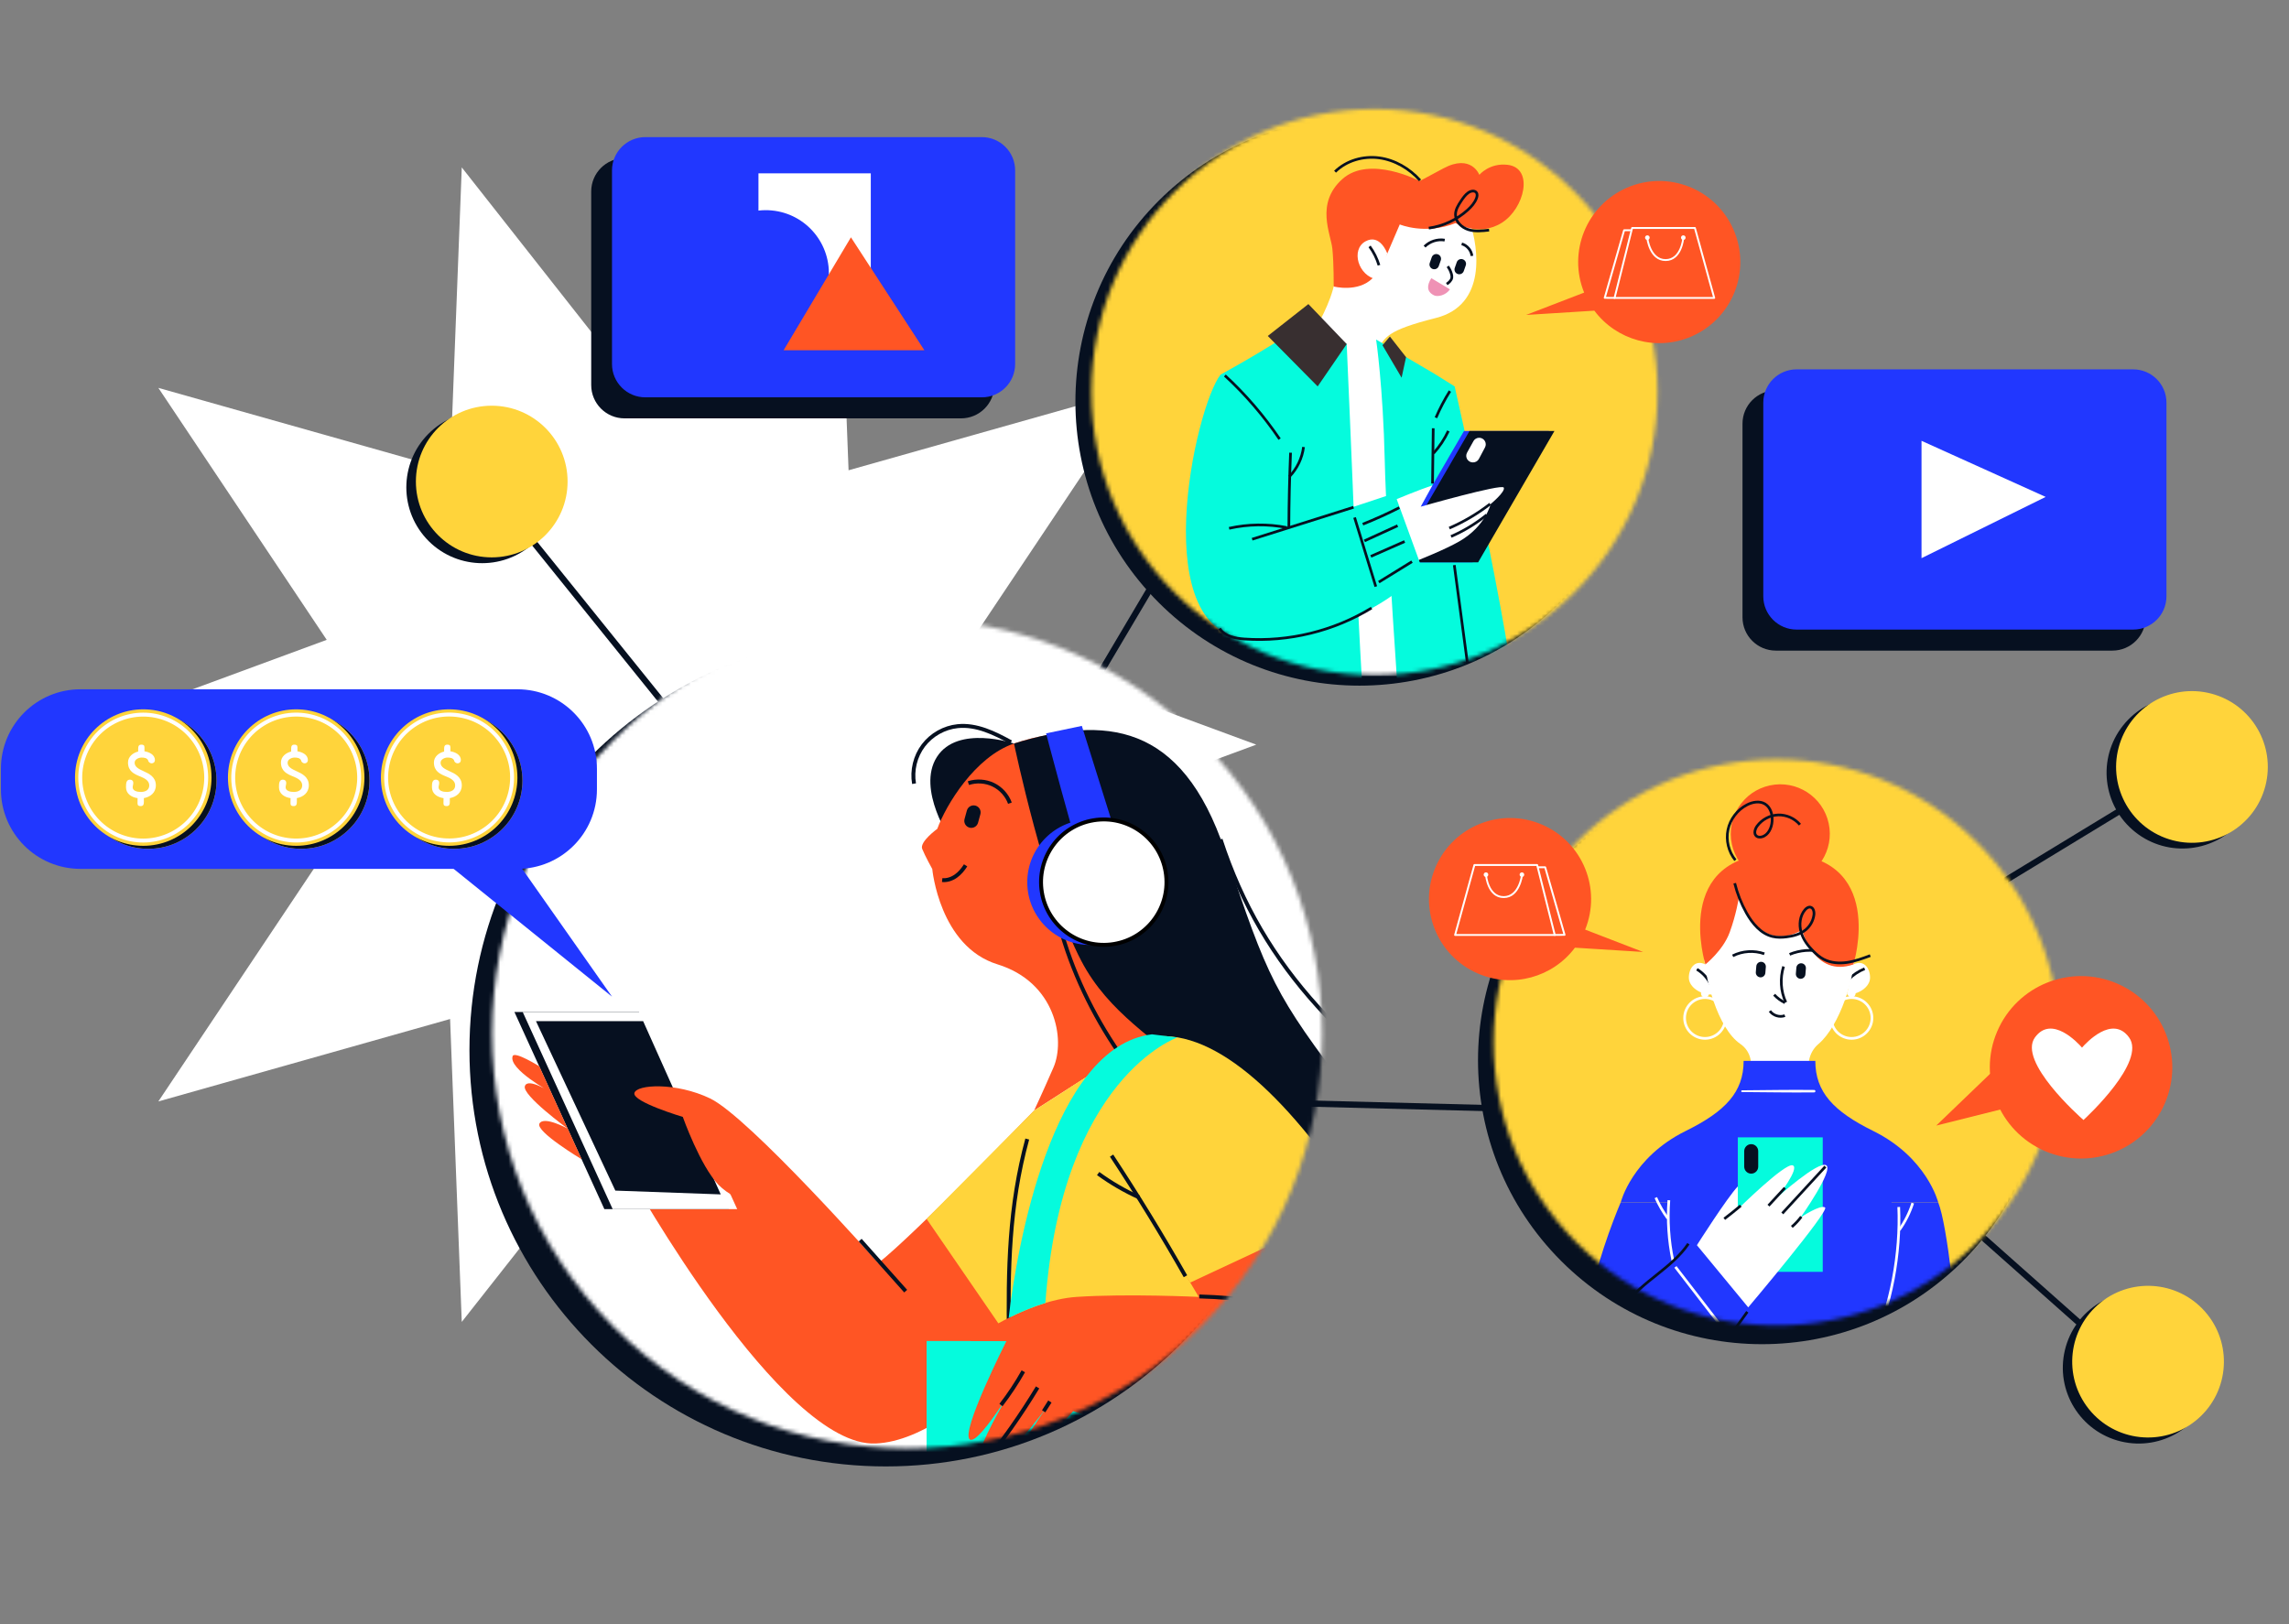 <svg width="565" height="401" viewBox="0 0 565 401" fill="none" xmlns="http://www.w3.org/2000/svg">
<rect x="0" y="0" width="565" height="401" fill="#808080" stroke="none"/>
<path d="M310.085 183.833L239.9 209.714L281.469 271.918L209.455 251.567L206.574 326.347L160.273 267.531L113.979 326.347L111.098 251.567L39.084 271.918L80.646 209.714L10.468 183.833L80.646 157.959L39.084 95.755L111.098 116.098L113.979 41.326L160.273 100.142L206.574 41.326L209.455 116.098L281.469 95.755L239.9 157.959L310.085 183.833Z" fill="white"/>
<path d="M269.384 169.829L269.975 168.838" stroke="#061020" stroke-width="1.536" stroke-miterlimit="10"/>
<path d="M271.166 166.824L287.253 139.667" stroke="#061020" stroke-width="1.536" stroke-miterlimit="10"/>
<path d="M287.852 138.662L288.436 137.671" stroke="#061020" stroke-width="1.536" stroke-miterlimit="10"/>
<path d="M322.599 272.426L375.907 273.786" stroke="#061020" stroke-width="1.536" stroke-miterlimit="10"/>
<path d="M165.343 175.629L125.28 125.901" stroke="#061020" stroke-width="1.536" stroke-miterlimit="10"/>
<path d="M487.047 303.34L522.163 334.515" stroke="#061020" stroke-width="1.536" stroke-miterlimit="10"/>
<path d="M487.047 222.199L527.056 197.862" stroke="#061020" stroke-width="1.536" stroke-miterlimit="10"/>
<path d="M553.343 202.413C559.781 194.322 558.441 182.544 550.35 176.106C542.259 169.668 530.481 171.008 524.043 179.099C517.605 187.19 518.945 198.968 527.036 205.406C535.127 211.844 546.905 210.504 553.343 202.413Z" fill="#061020"/>
<path d="M559.152 194.104C561.783 184.105 555.809 173.866 545.81 171.235C535.81 168.604 525.571 174.578 522.941 184.577C520.31 194.577 526.283 204.816 536.283 207.446C546.282 210.077 556.521 204.104 559.152 194.104Z" fill="#FFD43B"/>
<path d="M546.105 342.001C548.506 331.944 542.3 321.845 532.243 319.443C522.186 317.042 512.087 323.248 509.685 333.305C507.284 343.362 513.49 353.461 523.547 355.863C533.604 358.264 543.703 352.058 546.105 342.001Z" fill="#061020"/>
<path d="M541.888 350.793C549.97 344.344 551.294 332.564 544.844 324.482C538.395 316.4 526.615 315.077 518.533 321.526C510.451 327.975 509.128 339.755 515.577 347.837C522.027 355.919 533.807 357.242 541.888 350.793Z" fill="#FFD43B"/>
<path d="M131.632 134.146C139.272 127.179 139.818 115.337 132.852 107.697C125.885 100.057 114.043 99.511 106.403 106.478C98.763 113.444 98.217 125.286 105.184 132.926C112.15 140.566 123.992 141.112 131.632 134.146Z" fill="#061020"/>
<path d="M121.377 137.602C131.717 137.602 140.099 129.22 140.099 118.88C140.099 108.54 131.717 100.158 121.377 100.158C111.038 100.158 102.656 108.54 102.656 118.88C102.656 129.22 111.038 137.602 121.377 137.602Z" fill="#FFD43B"/>
<path d="M521.402 96.38H438.326C433.786 96.38 430.105 100.06 430.105 104.6V152.399C430.105 156.939 433.786 160.619 438.326 160.619H521.402C525.942 160.619 529.622 156.939 529.622 152.399V104.6C529.622 100.06 525.942 96.38 521.402 96.38Z" fill="#061020"/>
<path d="M526.534 91.186H443.457C438.918 91.186 435.237 94.867 435.237 99.406V147.206C435.237 151.745 438.918 155.426 443.457 155.426H526.534C531.074 155.426 534.754 151.745 534.754 147.206V99.406C534.754 94.867 531.074 91.186 526.534 91.186Z" fill="#2137FF"/>
<path d="M474.294 108.825V137.795L504.939 122.676L474.294 108.825Z" fill="white"/>
<path d="M154.15 39.044H237.219C241.759 39.044 245.439 42.732 245.439 47.264V95.064C245.439 99.604 241.751 103.284 237.219 103.284H154.15C149.61 103.284 145.93 99.596 145.93 95.064V47.264C145.93 42.724 149.617 39.044 154.15 39.044Z" fill="#061020"/>
<path d="M159.282 33.851H242.351C246.891 33.851 250.571 37.539 250.571 42.071V89.871C250.571 94.411 246.883 98.091 242.351 98.091H159.282C154.742 98.091 151.062 94.403 151.062 89.871V42.071C151.062 37.531 154.749 33.851 159.282 33.851Z" fill="#2137FF"/>
<path d="M214.94 42.793H187.214V70.518H214.94V42.793Z" fill="white"/>
<path d="M204.528 68.872C205.313 60.312 199.01 52.736 190.45 51.951C181.89 51.166 174.314 57.469 173.529 66.029C172.744 74.589 179.047 82.165 187.607 82.95C196.167 83.735 203.743 77.432 204.528 68.872Z" fill="#2137FF"/>
<path d="M193.414 86.475H228.169L210.039 58.588L193.414 86.475Z" fill="#FF5524"/>
<path d="M218.659 362.024C275.423 362.024 321.44 316.008 321.44 259.243C321.44 202.478 275.423 156.461 218.659 156.461C161.894 156.461 115.877 202.478 115.877 259.243C115.877 316.008 161.894 362.024 218.659 362.024Z" fill="#061020"/>
<mask id="mask0_7432_36855" style="mask-type:luminance" maskUnits="userSpaceOnUse" x="121" y="152" width="206" height="206">
<path d="M296.328 327.576C336.335 287.569 336.335 222.705 296.328 182.699C256.322 142.692 191.458 142.692 151.451 182.699C111.445 222.705 111.445 287.569 151.451 327.576C191.458 367.582 256.322 367.582 296.328 327.576Z" fill="white"/>
</mask>
<g mask="url(#mask0_7432_36855)">
<path d="M331.32 146.69H113.673V364.337H331.32V146.69Z" fill="white"/>
<path d="M250.287 183.558C250.287 183.558 236.382 178.848 231.258 186.869C226.134 194.889 234.823 207.596 234.823 207.596L250.287 183.558Z" fill="#061020"/>
<path d="M249.557 183.235C245.478 180.977 241.015 178.795 236.382 179.271C233.071 179.609 229.929 181.376 227.916 184.034C225.904 186.685 225.051 190.188 225.619 193.468" stroke="#061020" stroke-width="0.968" stroke-linejoin="round"/>
<path d="M250.287 183.558C240.692 186.8 233.471 198.777 231.351 204.623C231.351 204.623 226.926 207.811 227.632 209.578C228.339 211.345 230.114 214.533 230.114 214.533C230.114 214.533 231.881 233.647 246.216 238.072C260.551 242.497 263.032 256.655 260.021 263.554C257.009 270.453 255.243 274.171 255.243 274.171L283.383 256.117C283.383 256.117 275.77 240.369 276.484 234.699C277.191 229.037 293.124 215.409 290.289 202.311C287.454 189.212 274.894 175.231 250.287 183.55V183.558Z" fill="#FF5524"/>
<path d="M232.564 217.267C233.755 217.398 234.961 216.975 235.944 216.284C236.928 215.592 237.696 214.64 238.341 213.633" stroke="#061020" stroke-width="0.968" stroke-linejoin="round"/>
<path d="M239.033 193.337C241.022 192.676 243.273 192.822 245.163 193.729C247.053 194.643 248.566 196.31 249.281 198.284" stroke="#061020" stroke-width="0.968" stroke-linejoin="round"/>
<path d="M239.432 204.346C239.386 204.339 239.34 204.323 239.286 204.316C238.364 204.062 237.827 203.109 238.08 202.195L238.656 200.098C238.91 199.176 239.862 198.638 240.784 198.892C241.706 199.145 242.244 200.098 241.99 201.012L241.414 203.109C241.176 203.985 240.308 204.515 239.432 204.354V204.346Z" fill="#061020"/>
<path d="M250.287 183.558C250.287 183.558 257.946 220.164 266.911 237.242C273.726 250.217 285.195 256.402 294.552 265.336C311.907 281.907 320.173 302.104 320.173 302.104C320.173 302.104 350.933 293.192 333.44 270.207C314.403 245.193 313.044 241.921 302.342 210.054C291.641 178.18 272.65 176.682 250.279 183.558H250.287Z" fill="#061020"/>
<path d="M301.275 207.22C306.522 223.314 314.442 236.574 325.259 248.504C330.106 253.851 335.261 259.06 338.695 265.405C342.129 271.751 343.65 279.587 340.8 286.217" stroke="#061020" stroke-width="0.968" stroke-linejoin="round"/>
<path d="M259.391 218.167C262.709 240.807 274.978 262.225 291.618 277.935C297.518 283.505 304.808 288.614 312.913 288.253" stroke="#061020" stroke-width="0.968" stroke-linejoin="round"/>
<path d="M284.519 217.798C284.519 209.248 277.59 202.318 269.04 202.318C260.489 202.318 253.56 209.248 253.56 217.798C253.56 226.349 260.489 233.278 269.04 233.278C277.59 233.278 284.519 226.349 284.519 217.798Z" fill="#2137FF"/>
<path d="M267.279 213.634C264.906 206.466 258.207 181.053 258.207 181.053L267.034 179.202L275.307 205.621L267.287 213.634H267.279Z" fill="#2137FF"/>
<path d="M274.94 233.057C283.378 231.678 289.1 223.721 287.721 215.283C286.343 206.846 278.385 201.124 269.948 202.502C261.51 203.881 255.788 211.838 257.167 220.276C258.545 228.713 266.503 234.435 274.94 233.057Z" fill="white" stroke="black" stroke-width="0.968" stroke-miterlimit="10"/>
<path d="M175.277 271.175C184.849 275.769 216.784 311.814 216.784 311.814C225.696 304.862 255.249 274.179 255.249 274.179L267.641 314.073C267.641 314.073 239.393 355.357 216.139 356.364C192.884 357.37 155.502 290.196 155.502 290.196L175.277 271.175Z" fill="#FF5524"/>
<path d="M212.321 306.153C216.062 310.355 219.803 314.55 223.552 318.752" stroke="#061020" stroke-width="0.968" stroke-linejoin="round"/>
<path d="M228.715 300.913L253.452 336.927L278.404 307.934L255.242 274.178L228.715 300.913Z" fill="#FFD43B"/>
<path d="M179.925 298.508H149.18L126.979 249.841H157.723L179.925 298.508Z" fill="#061020"/>
<path d="M181.968 298.508H151.231L129.022 249.84H159.766L181.968 298.508Z" fill="white"/>
<path d="M132.295 252.091H158.745L177.897 294.866L151.885 293.929L132.295 252.091Z" fill="#061020"/>
<path d="M175.277 271.175C166.849 267.134 157.024 267.695 156.586 269.869C156.148 272.043 168.539 275.738 168.539 275.738C168.539 275.738 172.826 287.838 177.359 292.508C181.891 297.179 190.949 298.739 190.949 298.739L175.277 271.182V271.175Z" fill="#FF5524"/>
<path d="M143.587 286.201C143.587 286.201 132.033 279.295 133.162 277.359C134.292 275.423 140.138 278.634 140.138 278.634C140.138 278.634 128.853 270.414 129.552 268.155C130.251 265.897 136.051 269.692 136.051 269.692C136.051 269.692 125.403 263.93 126.54 260.727C127.009 259.413 133.116 263.246 133.116 263.246L143.587 286.201Z" fill="#FF5524"/>
<path d="M255.242 274.179C250.694 284.765 249.273 347.998 250.287 372.02H320.011C320.011 372.02 324.89 280.394 283.382 256.125L255.242 274.179Z" fill="#FFD43B"/>
<path d="M253.56 281.2C249.035 297.855 248.781 313.342 249.035 330.605" stroke="#061020" stroke-width="0.968" stroke-linejoin="round"/>
<path d="M228.715 331.065H330.191L342.306 441.306C342.352 441.475 228.715 434.162 228.715 434.162V331.065Z" fill="#05FBDD"/>
<path d="M283.382 256.125C293.669 256.21 317.2 264.03 342.298 322.685C367.396 381.339 264.899 348.382 264.899 348.382C264.899 348.382 254.105 360.95 252.054 359.836C250.003 358.715 259.091 346.431 259.091 346.431C259.091 346.431 245.693 364.953 241.783 362.925C237.873 360.896 253.452 336.935 253.452 336.935C253.452 336.935 241.806 357.048 239.386 355.365C236.974 353.69 248.42 331.066 248.42 331.066H239.386C239.386 331.066 253.168 321.01 265.736 320.173C278.304 319.335 295.897 320.173 295.897 320.173C295.897 320.173 279.695 292.77 274.947 286.225L283.375 256.133L283.382 256.125Z" fill="#FF5524"/>
<path d="M296.027 320.058C305.876 320.326 315.694 321.748 325.22 324.298" stroke="#061020" stroke-width="0.968" stroke-linejoin="round"/>
<path d="M242.405 361.98C247.414 355.818 251.993 349.304 256.11 342.513" stroke="#061020" stroke-width="0.968" stroke-linejoin="round"/>
<path d="M247.068 346.869C249.104 344.234 250.948 341.445 252.584 338.541" stroke="#061020" stroke-width="0.968" stroke-linejoin="round"/>
<path d="M257.609 348.413C258.123 347.606 258.63 346.799 259.145 346" stroke="#061020" stroke-width="0.968" stroke-linejoin="round"/>
<path d="M283.383 256.125C298.663 253.221 316.739 269.062 335.223 297.271L293.792 316.63L263.37 268.962L283.375 256.125H283.383Z" fill="#FFD43B"/>
<path d="M274.372 285.295C280.779 295.013 286.863 304.946 292.609 315.071" stroke="#061020" stroke-width="0.968" stroke-linejoin="round"/>
<path d="M271.06 289.719C274.226 292.024 277.629 294.006 281.201 295.619" stroke="#061020" stroke-width="0.968" stroke-linejoin="round"/>
<path d="M258.039 321.662C262.065 265.95 290.62 256.125 290.62 256.125L284.335 255.349C259.591 258.391 250.91 308.38 248.974 325.357C251.693 323.998 254.805 322.653 258.039 321.67V321.662Z" fill="#05FBDD"/>
</g>
<path d="M127.724 214.501L19.849 214.501C9.017 214.501 0.228 205.713 0.228 194.881V189.787C0.228 178.955 9.017 170.167 19.849 170.167H127.724C138.556 170.167 147.344 178.955 147.344 189.787V194.881C147.344 205.713 138.556 214.501 127.724 214.501Z" fill="#2137FF"/>
<path d="M126.011 210.391L151.062 246.045L107.458 210.852C107.458 210.852 126.011 210.852 126.011 210.399V210.391Z" fill="#2137FF"/>
<path d="M36.597 209.554C45.901 209.554 53.444 202.011 53.444 192.707C53.444 183.402 45.901 175.859 36.597 175.859C27.292 175.859 19.75 183.402 19.75 192.707C19.75 202.011 27.292 209.554 36.597 209.554Z" fill="#FFD387"/>
<path d="M36.597 209.554C45.901 209.554 53.444 202.011 53.444 192.707C53.444 183.402 45.901 175.859 36.597 175.859C27.292 175.859 19.75 183.402 19.75 192.707C19.75 202.011 27.292 209.554 36.597 209.554Z" fill="#061020"/>
<path d="M35.36 208.809C44.664 208.809 52.207 201.266 52.207 191.962C52.207 182.657 44.664 175.114 35.36 175.114C26.055 175.114 18.512 182.657 18.512 191.962C18.512 201.266 26.055 208.809 35.36 208.809Z" fill="#FFD43B"/>
<path d="M49.697 197.952C53.002 190.03 49.261 180.93 41.339 177.624C33.418 174.319 24.317 178.061 21.012 185.982C17.706 193.903 21.448 203.004 29.369 206.309C37.291 209.615 46.392 205.873 49.697 197.952Z" stroke="white" stroke-width="0.968" stroke-linejoin="round"/>
<path d="M32.11 192.476C32.556 192.476 32.901 192.776 32.901 193.229C32.901 193.467 32.863 193.659 32.825 193.851C32.786 194.036 32.748 194.205 32.748 194.366C32.748 195.219 33.823 195.511 34.737 195.511C35.775 195.511 36.842 195.119 36.842 193.882C36.842 192.645 35.559 192.069 34.515 191.654C33.155 191.101 31.595 190.41 31.595 188.243C31.595 186.807 32.809 185.854 34.107 185.539V184.894C34.107 184.271 34.215 183.833 34.899 183.833C35.352 183.833 35.659 183.964 35.659 184.471C35.659 184.732 35.659 185.132 35.659 185.478C36.796 185.654 38.233 186.292 38.233 187.621C38.233 188.159 37.856 188.451 37.441 188.451C37.042 188.451 36.596 188.128 36.558 187.69C36.266 187.098 35.552 187.022 34.937 187.022C34.284 187.022 33.232 187.429 33.232 188.297C33.232 189.357 34.307 189.864 35.421 190.379C36.812 191.001 38.471 191.823 38.471 193.874C38.471 195.733 37.057 196.763 35.513 197.032V197.938C35.513 198.568 35.398 199.006 34.722 199.006C34.253 199.006 33.946 198.868 33.946 198.361C33.946 198.061 33.946 197.493 33.962 197.039C32.471 196.824 31.104 195.979 31.104 194.366C31.104 193.49 31.104 192.468 32.095 192.468L32.11 192.476Z" fill="white"/>
<path d="M74.355 209.554C83.659 209.554 91.202 202.011 91.202 192.707C91.202 183.402 83.659 175.86 74.355 175.86C65.05 175.86 57.508 183.402 57.508 192.707C57.508 202.011 65.05 209.554 74.355 209.554Z" fill="#FFD387"/>
<path d="M74.355 209.554C83.659 209.554 91.202 202.011 91.202 192.707C91.202 183.402 83.659 175.86 74.355 175.86C65.05 175.86 57.508 183.402 57.508 192.707C57.508 202.011 65.05 209.554 74.355 209.554Z" fill="#061020"/>
<path d="M73.111 208.809C82.415 208.809 89.958 201.266 89.958 191.962C89.958 182.657 82.415 175.115 73.111 175.115C63.806 175.115 56.263 182.657 56.263 191.962C56.263 201.266 63.806 208.809 73.111 208.809Z" fill="#FFD43B"/>
<path d="M88.232 195.546C90.213 187.194 85.048 178.819 76.696 176.838C68.345 174.858 59.969 180.023 57.989 188.374C56.008 196.726 61.173 205.102 69.525 207.082C77.876 209.063 86.252 203.898 88.232 195.546Z" stroke="white" stroke-width="0.968" stroke-linejoin="round"/>
<path d="M69.861 192.477C70.307 192.477 70.652 192.776 70.652 193.229C70.652 193.468 70.614 193.66 70.576 193.852C70.537 194.036 70.499 194.205 70.499 194.366C70.499 195.219 71.574 195.511 72.489 195.511C73.526 195.511 74.593 195.119 74.593 193.882C74.593 192.646 73.311 192.069 72.266 191.655C70.906 191.101 69.346 190.41 69.346 188.244C69.346 186.807 70.56 185.854 71.866 185.539V184.894C71.866 184.272 71.974 183.834 72.657 183.834C73.111 183.834 73.418 183.965 73.418 184.472C73.418 184.733 73.418 185.132 73.418 185.478C74.555 185.655 75.992 186.292 75.992 187.621C75.992 188.159 75.615 188.451 75.2 188.451C74.801 188.451 74.355 188.128 74.317 187.691C74.025 187.099 73.311 187.022 72.696 187.022C72.043 187.022 70.99 187.429 70.99 188.297C70.99 189.358 72.066 189.865 73.18 190.379C74.57 191.002 76.23 191.824 76.23 193.875C76.23 195.734 74.816 196.763 73.272 197.032V197.939C73.272 198.569 73.157 199.007 72.481 199.007C72.012 199.007 71.705 198.868 71.705 198.361C71.705 198.062 71.705 197.493 71.72 197.04C70.23 196.825 68.862 195.98 68.862 194.366C68.862 193.491 68.862 192.469 69.853 192.469L69.861 192.477Z" fill="white"/>
<path d="M112.106 209.553C121.411 209.553 128.953 202.011 128.953 192.706C128.953 183.402 121.411 175.859 112.106 175.859C102.802 175.859 95.259 183.402 95.259 192.706C95.259 202.011 102.802 209.553 112.106 209.553Z" fill="#FFD387"/>
<path d="M112.106 209.553C121.411 209.553 128.953 202.011 128.953 192.706C128.953 183.402 121.411 175.859 112.106 175.859C102.802 175.859 95.259 183.402 95.259 192.706C95.259 202.011 102.802 209.553 112.106 209.553Z" fill="#061020"/>
<path d="M110.869 208.808C120.173 208.808 127.716 201.266 127.716 191.961C127.716 182.657 120.173 175.114 110.869 175.114C101.564 175.114 94.022 182.657 94.022 191.961C94.022 201.266 101.564 208.808 110.869 208.808Z" fill="#FFD43B"/>
<path d="M126.249 194.103C127.442 185.603 121.519 177.745 113.019 176.552C104.519 175.359 96.662 181.282 95.469 189.782C94.275 198.282 100.199 206.14 108.699 207.333C117.199 208.526 125.056 202.603 126.249 194.103Z" stroke="white" stroke-width="0.968" stroke-linejoin="round"/>
<path d="M107.619 192.476C108.065 192.476 108.411 192.775 108.411 193.229C108.411 193.467 108.372 193.659 108.334 193.851C108.295 194.035 108.257 194.204 108.257 194.366C108.257 195.218 109.333 195.51 110.247 195.51C111.284 195.51 112.352 195.119 112.352 193.882C112.352 192.645 111.069 192.069 110.024 191.654C108.664 191.101 107.105 190.409 107.105 188.243C107.105 186.806 108.319 185.854 109.624 185.539V184.893C109.624 184.271 109.732 183.833 110.416 183.833C110.869 183.833 111.176 183.964 111.176 184.471C111.176 184.732 111.176 185.132 111.176 185.477C112.313 185.654 113.75 186.292 113.75 187.621C113.75 188.158 113.373 188.45 112.959 188.45C112.559 188.45 112.114 188.128 112.075 187.69C111.783 187.098 111.069 187.021 110.454 187.021C109.801 187.021 108.749 187.429 108.749 188.297C108.749 189.357 109.824 189.864 110.938 190.379C112.329 191.001 113.988 191.823 113.988 193.874C113.988 195.733 112.575 196.763 111.03 197.031V197.938C111.03 198.568 110.915 199.006 110.239 199.006C109.77 199.006 109.463 198.868 109.463 198.36C109.463 198.061 109.463 197.492 109.479 197.039C107.988 196.824 106.621 195.979 106.621 194.366C106.621 193.49 106.621 192.468 107.612 192.468L107.619 192.476Z" fill="white"/>
<path d="M385.129 148.735C412.508 121.356 412.508 76.966 385.129 49.587C357.75 22.208 313.36 22.208 285.981 49.587C258.602 76.966 258.602 121.356 285.981 148.735C313.36 176.115 357.75 176.115 385.129 148.735Z" fill="#061020"/>
<mask id="mask1_7432_36855" style="mask-type:luminance" maskUnits="userSpaceOnUse" x="269" y="26" width="141" height="141">
<path d="M339.263 166.679C377.855 166.679 409.141 135.393 409.141 96.801C409.141 58.208 377.855 26.922 339.263 26.922C300.67 26.922 269.384 58.208 269.384 96.801C269.384 135.393 300.67 166.679 339.263 166.679Z" fill="white"/>
</mask>
<g mask="url(#mask1_7432_36855)">
<path d="M413.158 20.861H264.706V169.314H413.158V20.861Z" fill="#FFD43B"/>
<path d="M362.924 55.194C364.814 60.933 367.134 75.306 354.413 78.502C342.167 81.583 341.798 83.327 340.001 86.484L324.682 81.176C324.682 81.176 328.608 74.677 329.46 69.468C330.313 64.259 329.053 57.745 335.614 51.407C342.182 45.069 359.26 44.063 362.924 55.187V55.194Z" fill="white"/>
<path d="M342.428 62.585L345.509 55.409C345.509 55.409 351.816 58.068 359.299 55.071C359.299 55.071 365.061 58.551 370.692 55.002C376.323 51.453 378.681 41.466 372.128 40.69C367.642 40.16 365.153 43.164 365.153 43.164C365.153 43.164 363.163 37.871 356.249 41.581C354.075 42.749 352.1 43.809 350.418 44.708C350.418 44.708 338.05 38.178 331.328 44.216C324.598 50.255 328.508 57.745 328.877 61.448C329.246 65.151 329.2 70.728 329.2 70.728C329.2 70.728 335.215 72.295 338.802 68.677L342.436 62.592L342.428 62.585Z" fill="#FF5524"/>
<path d="M352.669 56.316C356.233 55.832 359.644 54.234 362.302 51.814C363.194 51 364.023 50.063 364.446 48.926C364.615 48.472 364.699 47.935 364.415 47.543C363.985 46.951 363.04 47.136 362.441 47.558C361.68 48.088 361.142 48.88 360.628 49.648C359.936 50.685 359.23 51.822 359.268 53.066C359.314 54.78 360.812 56.186 362.448 56.693C364.092 57.2 365.852 57.008 367.557 56.808" stroke="#061020" stroke-width="0.661" stroke-linejoin="round"/>
<path d="M350.518 44.532C347.89 41.605 344.295 39.484 340.4 38.969C336.505 38.455 332.341 39.63 329.537 42.388" stroke="#061020" stroke-width="0.661" stroke-linejoin="round"/>
<path d="M342.428 62.584C342.428 62.584 340.669 57.575 337.027 59.596C333.386 61.616 335.183 68.192 340 69.022L342.428 62.584Z" fill="white"/>
<path d="M338.056 60.825C339.086 62.231 339.869 63.813 340.376 65.48" stroke="#061020" stroke-width="0.661" stroke-linejoin="round"/>
<path d="M351.632 60.879C352.907 59.596 354.82 58.982 356.602 59.281" stroke="#061020" stroke-width="0.661" stroke-linejoin="round"/>
<path d="M363.317 63.176C363.171 61.809 362.126 60.572 360.797 60.203" stroke="#061020" stroke-width="0.661" stroke-linejoin="round"/>
<path d="M357.348 65.757C357.77 66.326 358.085 66.971 358.27 67.655C358.346 67.939 358.4 68.231 358.362 68.523C358.27 69.222 357.678 69.737 357.102 70.129" stroke="#061020" stroke-width="0.661" stroke-linejoin="round"/>
<path d="M353.299 68.661C352.2 70.374 352.077 71.995 353.96 72.909C354.889 73.363 356.886 72.909 357.893 71.434L353.299 68.669V68.661Z" fill="#EF92B5"/>
<path d="M353.721 66.433C353.721 66.433 353.66 66.418 353.629 66.403C353.014 66.188 352.692 65.511 352.915 64.897L353.406 63.499C353.621 62.884 354.297 62.569 354.912 62.784C355.527 62.999 355.849 63.675 355.626 64.29L355.135 65.688C354.927 66.272 354.313 66.587 353.729 66.433H353.721Z" fill="#061020"/>
<path d="M359.898 67.67C359.898 67.67 359.836 67.655 359.806 67.64C359.191 67.424 358.868 66.749 359.083 66.134L359.575 64.736C359.79 64.121 360.466 63.798 361.081 64.021C361.695 64.236 362.018 64.912 361.795 65.527L361.304 66.925C361.096 67.509 360.482 67.824 359.898 67.67Z" fill="#061020"/>
<path d="M354.082 92.283L359.061 95.395C359.061 95.395 372.528 154.249 375.017 180.192L356.787 186.192L344.395 103.338L354.075 92.283H354.082Z" fill="#05FBDD"/>
<path d="M307.005 160.894C307.005 160.894 361.142 160.894 359.713 160.894C358.285 160.894 368.587 267.525 367.918 267.525H341.491L336.682 210.384L330.121 267.525H303.871C303.871 267.525 307.451 215.085 307.228 195.157C307.005 175.229 307.005 160.894 307.005 160.894Z" fill="#061020"/>
<path d="M336.529 165.35H344.334" stroke="#061020" stroke-width="0.661" stroke-linejoin="round"/>
<path d="M351.148 166.879H316.332V86.376L351.148 93.244V166.879Z" fill="white"/>
<path d="M322.324 79.101C322.324 79.101 330.759 97.016 338.449 97.016C346.139 97.016 341.245 85.232 341.245 85.232L322.324 79.101Z" fill="white"/>
<path d="M339.662 83.818L354.09 92.284L353.152 104.668L364.599 177.258H345.47C345.47 177.258 342.205 131.633 341.798 113.602C341.391 95.572 339.67 83.811 339.67 83.811L339.662 83.818Z" fill="#05FBDD"/>
<path d="M353.767 105.729C353.714 110.277 353.652 114.825 353.598 119.381" stroke="#061020" stroke-width="0.661" stroke-linejoin="round"/>
<path d="M354.436 103.125C355.411 100.851 356.571 98.646 357.885 96.549" stroke="#061020" stroke-width="0.661" stroke-linejoin="round"/>
<path d="M358.968 139.508C360.643 152.023 362.318 164.537 363.992 177.051" stroke="#061020" stroke-width="0.661" stroke-linejoin="round"/>
<path d="M353.837 111.907C355.327 110.263 356.564 108.396 357.501 106.391" stroke="#061020" stroke-width="0.661" stroke-linejoin="round"/>
<path d="M345.962 93.244L341.245 85.231L343.073 83.08L347.061 88.166L345.962 93.244Z" fill="#382F30"/>
<path d="M322.324 79.101L332.411 84.94C332.411 84.94 333.886 118.465 334.424 133.208C334.961 147.942 336.69 177.266 336.69 177.266H303.295C303.295 177.266 298.34 113.303 301.32 92.453C301.32 92.453 318.006 83.38 322.332 79.101H322.324Z" fill="#05FBDD"/>
<path d="M332.411 84.94L322.954 75.068L312.929 82.942L325.243 95.395L332.411 84.94Z" fill="#382F30"/>
<path d="M363.494 138.831H342.522L361.366 106.396H382.339L363.494 138.831Z" fill="#2137FF"/>
<path d="M364.847 138.831H343.882L362.726 106.396H383.691L364.847 138.831Z" fill="#061020"/>
<path d="M363.687 108.916L362.119 111.743C361.52 112.826 362.304 114.155 363.541 114.155H363.61C364.209 114.155 364.762 113.825 365.046 113.287L366.544 110.46C367.121 109.377 366.329 108.071 365.108 108.071C364.516 108.071 363.971 108.394 363.687 108.908V108.916Z" fill="white"/>
<path d="M350.68 125.087C350.68 125.087 370.692 119.364 371.176 120.37C371.66 121.377 367.942 124.434 367.942 124.434C367.942 124.434 366.705 129.919 360.19 133.661C353.676 137.402 336.314 143.533 336.314 143.533L333.733 127.93C333.733 127.93 347.161 121.976 353.561 119.825L350.672 125.095L350.68 125.087Z" fill="white"/>
<path d="M367.811 124.419C364.715 126.816 361.32 128.821 357.732 130.372" stroke="#061020" stroke-width="0.661" stroke-linejoin="round"/>
<path d="M366.958 127.115C364.285 129.281 361.319 131.079 358.162 132.439" stroke="#061020" stroke-width="0.661" stroke-linejoin="round"/>
<path d="M301.305 92.445C294.944 100.396 282.391 157.622 308.995 157.791C335.599 157.96 351.148 140.767 351.148 140.767L344.218 121.769L317.699 130.534L318.513 111.874L301.305 92.438V92.445Z" fill="#05FBDD"/>
<path d="M334.101 125.226C325.758 127.861 317.407 130.488 309.064 133.123" stroke="#061020" stroke-width="0.661" stroke-linejoin="round"/>
<path d="M317.646 130.242C312.944 129.312 308.05 129.381 303.38 130.426" stroke="#061020" stroke-width="0.661" stroke-linejoin="round"/>
<path d="M318.553 111.759C318.299 117.912 318.153 124.066 318.13 130.219" stroke="#061020" stroke-width="0.661" stroke-linejoin="round"/>
<path d="M302.342 92.699C307.428 97.393 311.968 102.67 315.848 108.401" stroke="#061020" stroke-width="0.661" stroke-linejoin="round"/>
<path d="M301.036 155.156C302.281 157.099 304.87 157.591 307.167 157.752C318.084 158.521 329.215 155.801 338.549 150.093" stroke="#061020" stroke-width="0.661" stroke-linejoin="round"/>
<path d="M334.355 127.76C336.098 133.445 337.842 139.13 339.594 144.815" stroke="#061020" stroke-width="0.661" stroke-linejoin="round"/>
<path d="M336.375 129.405C339.448 128.183 342.46 126.823 345.402 125.325" stroke="#061020" stroke-width="0.661" stroke-linejoin="round"/>
<path d="M336.783 133.53C339.51 132.278 342.237 131.025 344.972 129.781" stroke="#061020" stroke-width="0.661" stroke-linejoin="round"/>
<path d="M338.366 137.356C341.147 136.134 343.928 134.905 346.709 133.684" stroke="#061020" stroke-width="0.661" stroke-linejoin="round"/>
<path d="M340.331 143.709C343.066 142.027 345.801 140.336 348.528 138.654" stroke="#061020" stroke-width="0.661" stroke-linejoin="round"/>
<path d="M318.245 117.682C320.166 115.707 321.418 113.088 321.756 110.353" stroke="#061020" stroke-width="0.661" stroke-linejoin="round"/>
</g>
<path d="M376.706 77.749L391.018 72.233C386.939 62.192 391.594 50.684 401.581 46.343C411.722 41.941 423.507 46.589 427.909 56.73C432.311 66.87 427.663 78.655 417.522 83.057C408.849 86.821 398.962 83.956 393.538 76.696L376.706 77.749Z" fill="#FF5524"/>
<path d="M398.338 73.692C398.292 73.639 398.277 73.562 398.3 73.493L402.64 56.223C402.663 56.123 402.756 56.046 402.863 56.046H418.358C418.466 56.046 418.55 56.115 418.581 56.215L423.352 73.485C423.375 73.554 423.352 73.631 423.313 73.685C423.267 73.739 423.198 73.777 423.129 73.777H398.53C398.461 73.777 398.392 73.746 398.346 73.685L398.338 73.692ZM418.174 56.515H403.04L398.822 73.324H422.822L418.182 56.515H418.174Z" fill="white"/>
<path d="M398.523 73.785C398.654 73.785 398.754 73.685 398.754 73.554C398.754 73.424 398.654 73.324 398.523 73.324L396.411 73.301L401.059 57.068H402.618C402.749 57.068 402.849 56.968 402.849 56.837C402.849 56.707 402.749 56.607 402.618 56.607H400.882C400.782 56.607 400.69 56.676 400.659 56.776L395.873 73.462C395.85 73.531 395.873 73.608 395.911 73.662C395.958 73.723 396.019 73.754 396.096 73.754L398.516 73.777L398.523 73.785Z" fill="white"/>
<path d="M414.925 58.665C414.925 58.98 415.179 59.234 415.494 59.234C415.809 59.234 416.062 58.98 416.062 58.665C416.062 58.35 415.809 58.097 415.494 58.097C415.179 58.097 414.925 58.35 414.925 58.665Z" fill="white"/>
<path d="M406.051 58.665C406.051 58.98 406.305 59.234 406.62 59.234C406.935 59.234 407.188 58.98 407.188 58.665C407.188 58.35 406.935 58.097 406.62 58.097C406.305 58.097 406.051 58.35 406.051 58.665Z" fill="white"/>
<path d="M411.115 64.435C415.21 64.435 415.694 58.919 415.701 58.865C415.709 58.742 415.617 58.627 415.494 58.62C415.363 58.612 415.256 58.704 415.248 58.827C415.248 58.881 414.787 63.974 411.123 63.974C407.458 63.974 406.844 58.789 406.836 58.742C406.821 58.62 406.713 58.527 406.582 58.535C406.459 58.55 406.367 58.666 406.375 58.789C406.375 58.842 407.028 64.435 411.115 64.435Z" fill="white"/>
<path d="M484.505 311.313C511.884 283.933 511.884 239.543 484.505 212.164C457.125 184.785 412.735 184.785 385.356 212.164C357.977 239.543 357.977 283.933 385.356 311.313C412.735 338.692 457.125 338.692 484.505 311.313Z" fill="#061020"/>
<mask id="mask2_7432_36855" style="mask-type:luminance" maskUnits="userSpaceOnUse" x="368" y="187" width="141" height="141">
<path d="M487.962 306.765C515.252 279.476 515.252 235.231 487.962 207.942C460.673 180.653 416.429 180.653 389.14 207.942C361.851 235.231 361.851 279.476 389.14 306.765C416.429 334.054 460.673 334.054 487.962 306.765Z" fill="white"/>
</mask>
<g mask="url(#mask2_7432_36855)">
<path d="M512.775 183.127H364.322V331.58H512.775V183.127Z" fill="#FFD43B"/>
<path d="M462.063 251.316C462.063 248.535 459.812 246.284 457.031 246.284C454.25 246.284 451.999 248.535 451.999 251.316C451.999 254.097 454.25 256.348 457.031 256.348C459.812 256.348 462.063 254.097 462.063 251.316Z" stroke="white" stroke-width="0.661" stroke-linejoin="round"/>
<path d="M425.879 251.316C425.879 248.535 423.628 246.284 420.847 246.284C418.066 246.284 415.815 248.535 415.815 251.316C415.815 254.097 418.066 256.348 420.847 256.348C423.628 256.348 425.879 254.097 425.879 251.316Z" stroke="white" stroke-width="0.661" stroke-linejoin="round"/>
<path d="M420.962 238.094C418.219 236.719 416.775 239.339 416.867 241.505C416.96 243.672 419.695 245.577 422.568 245.531L420.954 238.094H420.962Z" fill="white"/>
<path d="M418.849 239.293C420.309 240.161 421.5 241.475 422.222 243.011" stroke="#061020" stroke-width="0.661" stroke-linejoin="round"/>
<path d="M457.491 238.095C460.234 236.72 461.678 239.339 461.586 241.506C461.494 243.672 458.759 245.577 455.886 245.531L457.499 238.095H457.491Z" fill="white"/>
<path d="M456.293 241.782C457.422 240.653 458.782 239.754 460.257 239.155" stroke="#061020" stroke-width="0.661" stroke-linejoin="round"/>
<path d="M458.022 245.247C458.022 244.701 457.576 244.256 457.031 244.256C456.486 244.256 456.04 244.701 456.04 245.247C456.04 245.792 456.486 246.238 457.031 246.238C457.576 246.238 458.022 245.792 458.022 245.247Z" fill="white"/>
<path d="M421.838 245.247C421.838 244.701 421.393 244.256 420.847 244.256C420.302 244.256 419.856 244.701 419.856 245.247C419.856 245.792 420.302 246.238 420.847 246.238C421.393 246.238 421.838 245.792 421.838 245.247Z" fill="white"/>
<path d="M448.873 257.723C454.12 253.244 457.938 241.352 457.938 233.747C457.938 211.23 439.224 212.113 439.224 212.113C439.224 212.113 420.51 211.238 420.51 233.747C420.51 241.352 424.021 253.92 429.575 257.723C435.13 261.526 431.035 271.175 426.648 272.926H451.792C447.406 271.175 443.749 262.094 448.865 257.723H448.873Z" fill="white"/>
<path d="M436.865 249.587C437.664 250.724 439.27 251.223 440.568 250.731" stroke="#061020" stroke-width="0.661" stroke-linejoin="round"/>
<path d="M441.736 235.605C444.294 234.545 447.198 234.33 449.887 235.014" stroke="#061020" stroke-width="0.661" stroke-linejoin="round"/>
<path d="M435.498 235.467C432.97 234.568 430.074 234.76 427.685 235.974" stroke="#061020" stroke-width="0.661" stroke-linejoin="round"/>
<path d="M440.238 238.6C439.339 241.489 439.516 244.715 440.798 247.45" stroke="#061020" stroke-width="0.661" stroke-linejoin="round"/>
<path d="M440.568 247.543C439.577 247.052 438.67 246.383 437.917 245.569" stroke="#061020" stroke-width="0.661" stroke-linejoin="round"/>
<path d="M434.568 241.274C434.568 241.274 434.499 241.274 434.469 241.274C433.823 241.221 433.339 240.652 433.393 239.999L433.516 238.524C433.57 237.879 434.138 237.395 434.791 237.449C435.436 237.502 435.92 238.071 435.867 238.724L435.744 240.199C435.69 240.814 435.175 241.282 434.568 241.282V241.274Z" fill="#061020"/>
<path d="M444.456 241.636C444.456 241.636 444.386 241.636 444.356 241.636C443.71 241.582 443.226 241.013 443.28 240.36L443.403 238.885C443.457 238.24 444.025 237.756 444.678 237.81C445.324 237.864 445.808 238.432 445.754 239.085L445.631 240.56C445.577 241.175 445.063 241.643 444.456 241.643V241.636Z" fill="#061020"/>
<path d="M442.016 217.795C448.614 216.369 452.806 209.864 451.379 203.266C449.953 196.668 443.448 192.476 436.85 193.902C430.252 195.329 426.06 201.834 427.486 208.432C428.913 215.03 435.418 219.222 442.016 217.795Z" fill="#FF5524"/>
<path d="M429.191 221.724C429.191 221.724 433.977 235.814 444.817 229.583C444.817 229.583 447.759 241.452 457.485 238.095C457.485 238.095 466.051 210.708 439.216 210.708C412.382 210.708 420.948 238.095 420.948 238.095C420.948 238.095 425.296 234.646 426.925 230.221C428.553 225.796 429.183 221.732 429.183 221.732L429.191 221.724Z" fill="#FF5524"/>
<path d="M428.183 218.045C428.813 220.603 429.789 223.077 431.08 225.381C432.539 227.986 434.644 230.528 437.556 231.204C438.662 231.466 439.822 231.435 440.959 231.297C442.672 231.089 444.424 230.621 445.745 229.507C446.821 228.592 447.551 227.271 447.735 225.873C447.842 225.097 447.612 224.083 446.844 223.952C446.337 223.868 445.86 224.221 445.53 224.613C444.27 226.088 444.032 228.239 444.562 230.106C445.092 231.965 446.306 233.571 447.681 234.93C448.419 235.66 449.225 236.336 450.147 236.82C451.906 237.742 453.988 237.88 455.947 237.596C457.906 237.304 459.781 236.605 461.64 235.914" stroke="#061020" stroke-width="0.661" stroke-linejoin="round"/>
<path d="M428.346 212.352C426.663 210.285 425.98 207.443 426.525 204.839C427.071 202.234 428.845 199.907 431.219 198.693C432.602 197.986 434.346 197.671 435.667 198.478C437.042 199.323 437.534 201.12 437.419 202.726C437.311 204.37 436.489 206.168 434.899 206.598C434.446 206.721 433.915 206.705 433.554 206.413C432.848 205.837 433.17 204.685 433.708 203.947C434.906 202.303 436.881 201.259 438.909 201.19C440.937 201.12 442.981 202.035 444.287 203.586" stroke="#061020" stroke-width="0.661" stroke-linejoin="round"/>
<path d="M478.411 296.824C483.028 308.624 486.977 380.285 486.977 380.285H466.78C466.78 380.285 461.933 325.441 457.938 312.358C453.951 299.267 453.528 296.824 453.528 296.824H478.404H478.411Z" fill="#2137FF"/>
<path d="M478.412 296.826C478.412 296.826 475.654 285.763 462.379 279.21C452.561 274.363 448.082 269.6 448.082 261.91H430.382C430.382 269.6 425.904 274.363 416.086 279.21C402.811 285.763 400.053 296.826 400.053 296.826H411.607C411.607 296.826 408.334 319.904 419.881 339.217H458.592C470.146 319.904 466.866 296.826 466.866 296.826H478.42H478.412Z" fill="#2137FF"/>
<path d="M468.67 297.978C469.17 309.225 466.827 322.531 461.918 332.664" stroke="white" stroke-width="0.661" stroke-linejoin="round"/>
<path d="M468.809 303.64C470.245 301.62 471.367 299.377 472.128 297.01" stroke="white" stroke-width="0.661" stroke-linejoin="round"/>
<path d="M429.998 269.6C435.937 269.631 441.883 269.761 447.813 269.685C448.197 269.685 448.197 269.093 447.813 269.085C441.875 269.001 435.929 269.139 429.998 269.17C429.714 269.17 429.714 269.608 429.998 269.608V269.6Z" fill="white"/>
<path d="M400.038 296.826C395.782 306.959 383.943 339.155 395.989 350.587C408.035 362.01 428.186 329.191 431.512 322.754L417.799 306.137L411.776 312.575L411.592 296.834H400.038V296.826Z" fill="#2137FF"/>
<path d="M449.911 280.786H428.946V313.981H449.911V280.786Z" fill="#05FBDD"/>
<path d="M432.258 289.744C431.305 289.744 430.529 288.968 430.529 288.015V284.189C430.529 283.237 431.305 282.461 432.258 282.461C433.21 282.461 433.986 283.237 433.986 284.189V288.015C433.986 288.968 433.21 289.744 432.258 289.744Z" fill="#061020"/>
<path d="M418.851 307.405C418.851 307.405 426.272 295.705 428.946 292.893V298.524C428.946 298.524 440.485 287.124 442.459 287.685C444.426 288.245 438.718 295.567 438.718 295.567C438.718 295.567 448.789 286.517 450.764 287.669C452.73 288.814 444.433 300.568 444.433 300.568C444.433 300.568 449.358 297.257 450.487 298.102C451.616 298.947 431.519 322.754 431.519 322.754L418.859 307.413L418.851 307.405Z" fill="white"/>
<path d="M450.556 288.007C447.014 291.856 443.473 295.705 439.931 299.554" stroke="#061020" stroke-width="0.661" stroke-linejoin="round"/>
<path d="M429.668 297.648C428.346 298.77 426.994 299.853 425.612 300.898" stroke="#061020" stroke-width="0.661" stroke-linejoin="round"/>
<path d="M440.569 293.247C439.217 294.714 437.865 296.174 436.52 297.641" stroke="#061020" stroke-width="0.661" stroke-linejoin="round"/>
<path d="M444.618 300.376C443.934 301.29 443.15 302.135 442.282 302.88" stroke="#061020" stroke-width="0.661" stroke-linejoin="round"/>
<path d="M411.93 296.304C411.561 301.26 411.892 306.268 412.906 311.131" stroke="white" stroke-width="0.661" stroke-linejoin="round"/>
<path d="M411.654 300.775C410.494 299.185 409.503 297.472 408.711 295.667" stroke="white" stroke-width="0.661" stroke-linejoin="round"/>
<path d="M416.755 307.052C414.719 310.055 411.861 312.391 409.019 314.657C406.176 316.923 403.288 319.197 401.144 322.124" stroke="#061020" stroke-width="0.661" stroke-linejoin="round"/>
<path d="M413.552 312.767C417.662 318.099 421.772 323.43 425.882 328.762" stroke="white" stroke-width="0.661" stroke-linejoin="round"/>
<path d="M431.297 323.853C427.456 329.184 423.623 334.508 419.782 339.84" stroke="#061020" stroke-width="0.661" stroke-linejoin="round"/>
</g>
<path d="M405.577 235.014L391.265 229.498C395.344 219.457 390.688 207.949 380.701 203.608C370.561 199.206 358.776 203.854 354.374 213.995C349.972 224.135 354.62 235.92 364.761 240.322C373.434 244.086 383.321 241.221 388.745 233.961L405.577 235.014Z" fill="#FF5524"/>
<path d="M383.758 231.049H359.16C359.091 231.049 359.021 231.019 358.975 230.957C358.929 230.903 358.914 230.827 358.937 230.757L363.708 213.488C363.738 213.388 363.823 213.319 363.93 213.319H379.426C379.533 213.319 379.625 213.388 379.648 213.495L383.989 230.765C384.004 230.834 383.989 230.911 383.951 230.965C383.904 231.019 383.843 231.057 383.766 231.057L383.758 231.049ZM359.459 230.588H383.459L379.241 213.78H364.107L359.467 230.588H359.459Z" fill="white"/>
<path d="M383.759 231.049C383.628 231.049 383.528 230.949 383.528 230.818C383.528 230.688 383.628 230.588 383.759 230.588L385.871 230.565L381.224 214.332H379.664C379.534 214.332 379.434 214.232 379.434 214.102C379.434 213.971 379.534 213.871 379.664 213.871H381.4C381.5 213.871 381.592 213.94 381.623 214.04L386.409 230.726C386.432 230.795 386.409 230.872 386.371 230.926C386.325 230.987 386.263 231.018 386.186 231.018L383.767 231.041L383.759 231.049Z" fill="white"/>
<path d="M367.357 215.931C367.357 216.246 367.104 216.499 366.789 216.499C366.474 216.499 366.22 216.246 366.22 215.931C366.22 215.616 366.474 215.362 366.789 215.362C367.104 215.362 367.357 215.616 367.357 215.931Z" fill="white"/>
<path d="M376.23 215.931C376.23 216.246 375.976 216.499 375.661 216.499C375.346 216.499 375.093 216.246 375.093 215.931C375.093 215.616 375.346 215.362 375.661 215.362C375.976 215.362 376.23 215.616 376.23 215.931Z" fill="white"/>
<path d="M371.167 221.7C367.073 221.7 366.589 216.184 366.581 216.13C366.573 216.007 366.666 215.892 366.788 215.885C366.919 215.877 367.027 215.969 367.034 216.092C367.034 216.146 367.495 221.239 371.16 221.239C374.824 221.239 375.439 216.054 375.446 216.007C375.462 215.885 375.569 215.792 375.7 215.8C375.823 215.815 375.915 215.931 375.907 216.054C375.907 216.107 375.254 221.7 371.167 221.7Z" fill="white"/>
<path d="M534.374 272.352C539.267 260.919 533.965 247.685 522.532 242.792C511.1 237.899 497.865 243.2 492.972 254.633C488.079 266.066 493.381 279.3 504.813 284.193C516.246 289.086 529.481 283.785 534.374 272.352Z" fill="#FF5524"/>
<path d="M493.47 262.932L477.929 277.874L497.841 272.888L493.47 262.932Z" fill="#FF5524"/>
<path d="M525.514 256.102C521.396 250.448 514.881 257.508 513.906 258.63C512.93 257.508 506.423 250.448 502.298 256.102C497.965 262.048 513.36 275.692 514.244 276.476C514.244 276.491 514.244 276.514 514.244 276.514C514.244 276.514 514.259 276.499 514.267 276.499L514.29 276.514C514.29 276.514 514.29 276.499 514.29 276.476C515.143 275.692 529.847 262.048 525.514 256.102Z" fill="white"/>
</svg>
